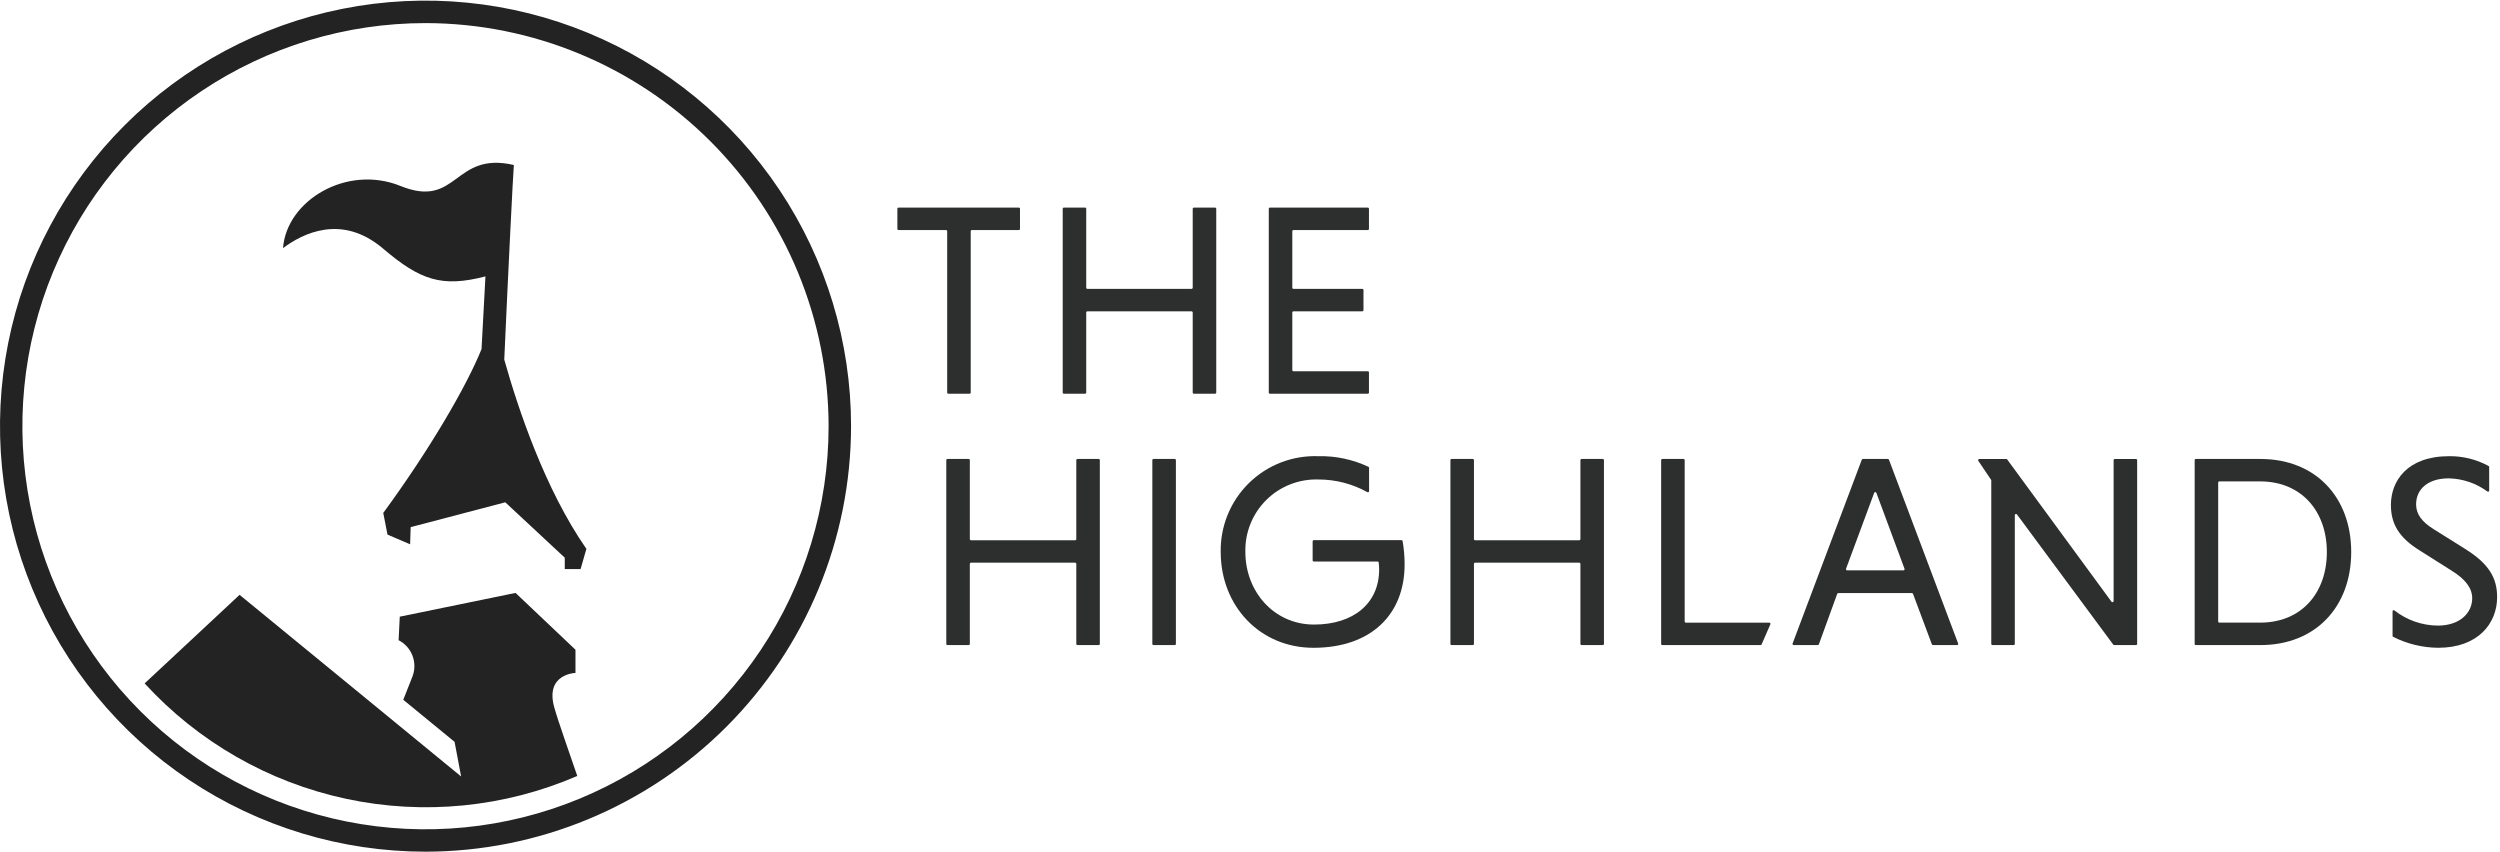 <svg width="173.06" height="59" viewBox="0 0 235 80" fill="none" xmlns="http://www.w3.org/2000/svg">
<path d="M40 80C32.089 80 24.355 77.654 17.777 73.259C11.199 68.864 6.072 62.616 3.045 55.307C0.017 47.998 -0.775 39.956 0.769 32.196C2.312 24.437 6.122 17.31 11.716 11.716C17.31 6.122 24.437 2.312 32.196 0.769C39.956 -0.775 47.998 0.017 55.307 3.045C62.616 6.072 68.864 11.199 73.259 17.777C77.654 24.355 80 32.089 80 40C79.988 50.605 75.77 60.772 68.271 68.271C60.772 75.77 50.605 79.988 40 80ZM40 2.113C32.505 2.112 25.179 4.333 18.947 8.497C12.715 12.66 7.858 18.578 4.989 25.502C2.121 32.426 1.37 40.045 2.832 47.395C4.294 54.746 7.903 61.498 13.202 66.798C18.502 72.097 25.254 75.706 32.605 77.168C39.955 78.63 47.574 77.879 54.498 75.011C61.422 72.142 67.34 67.285 71.503 61.053C75.667 54.821 77.888 47.495 77.888 40C77.876 29.955 73.881 20.325 66.778 13.222C59.675 6.119 50.045 2.124 40 2.113Z" fill="#232323"></path>
<path d="M47.495 47.157L38.604 49.492L38.551 51.106L36.424 50.193L36.026 48.158C40.376 42.221 43.844 36.277 45.264 32.758L45.632 25.922C41.524 26.992 39.485 26.267 36.017 23.316C32.115 19.992 28.425 21.905 26.603 23.265C26.945 18.764 32.62 15.385 37.641 17.421C43.063 19.62 42.587 14.136 48.299 15.45H48.303C48.22 16.414 47.769 25.51 47.401 33.743C48.696 38.353 51.231 45.944 55.121 51.535L54.575 53.435H53.088V52.365L47.495 47.157ZM13.595 64.182L22.52 55.856L33.308 64.697L43.345 72.93L42.73 69.674L37.907 65.721L38.785 63.499C39.015 62.872 39.009 62.183 38.767 61.561C38.525 60.938 38.063 60.426 37.47 60.12L37.578 57.909L48.46 55.675L54.095 61.017V63.197C54.095 63.197 51.219 63.274 52.099 66.431C52.464 67.748 53.672 71.142 54.264 72.882C47.422 75.838 39.829 76.59 32.541 75.031C25.252 73.472 18.631 69.68 13.597 64.183" fill="#232323"></path>
<path d="M88.925 21.565H84.463C84.434 21.565 84.406 21.553 84.385 21.533C84.365 21.512 84.353 21.484 84.353 21.455V19.565C84.353 19.536 84.365 19.508 84.385 19.488C84.406 19.467 84.434 19.456 84.463 19.456H95.769C95.799 19.456 95.826 19.467 95.847 19.488C95.868 19.508 95.879 19.536 95.879 19.565V21.455C95.879 21.484 95.868 21.512 95.847 21.533C95.826 21.553 95.799 21.565 95.769 21.565H91.358C91.344 21.565 91.329 21.567 91.316 21.573C91.303 21.578 91.29 21.586 91.28 21.597C91.27 21.607 91.262 21.619 91.256 21.632C91.251 21.646 91.248 21.66 91.248 21.675V36.841C91.248 36.87 91.236 36.898 91.215 36.919C91.195 36.94 91.167 36.951 91.138 36.951H89.145C89.116 36.951 89.088 36.94 89.067 36.919C89.047 36.898 89.035 36.87 89.035 36.841V21.675C89.035 21.646 89.024 21.618 89.003 21.598C88.983 21.577 88.955 21.566 88.925 21.566" fill="#2D2E2E"></path>
<path d="M112.005 29.206H102.216C102.187 29.206 102.159 29.218 102.138 29.238C102.118 29.259 102.106 29.287 102.106 29.316V36.841C102.106 36.87 102.095 36.898 102.074 36.919C102.053 36.94 102.026 36.951 101.996 36.951H100.004C99.975 36.951 99.947 36.94 99.926 36.919C99.906 36.898 99.894 36.87 99.894 36.841V19.566C99.894 19.552 99.897 19.537 99.902 19.524C99.907 19.511 99.916 19.498 99.926 19.488C99.936 19.478 99.948 19.47 99.962 19.464C99.975 19.458 99.989 19.456 100.004 19.456H101.996C102.011 19.456 102.025 19.458 102.039 19.464C102.052 19.47 102.064 19.478 102.074 19.488C102.085 19.498 102.093 19.511 102.098 19.524C102.104 19.537 102.106 19.552 102.106 19.566V26.987C102.106 27.016 102.118 27.044 102.138 27.065C102.159 27.085 102.187 27.097 102.216 27.097H112.004C112.033 27.097 112.061 27.085 112.082 27.065C112.102 27.044 112.114 27.016 112.114 26.987V19.566C112.114 19.552 112.117 19.537 112.122 19.524C112.128 19.511 112.136 19.498 112.146 19.488C112.156 19.478 112.168 19.47 112.182 19.464C112.195 19.458 112.209 19.456 112.224 19.456H114.216C114.231 19.456 114.245 19.458 114.259 19.464C114.272 19.469 114.285 19.477 114.295 19.488C114.305 19.498 114.313 19.51 114.319 19.524C114.324 19.537 114.327 19.552 114.327 19.566V36.841C114.327 36.856 114.324 36.87 114.319 36.883C114.313 36.897 114.305 36.909 114.295 36.919C114.284 36.929 114.272 36.938 114.259 36.943C114.245 36.949 114.231 36.951 114.216 36.951H112.224C112.195 36.951 112.167 36.94 112.146 36.919C112.126 36.898 112.114 36.87 112.114 36.841V29.317C112.114 29.288 112.102 29.26 112.082 29.239C112.061 29.218 112.033 29.207 112.004 29.207" fill="#2D2E2E"></path>
<path d="M119.265 36.841V19.566C119.265 19.552 119.267 19.537 119.273 19.524C119.278 19.511 119.286 19.498 119.297 19.488C119.307 19.478 119.319 19.47 119.332 19.464C119.346 19.458 119.36 19.456 119.375 19.456H128.571C128.585 19.456 128.6 19.458 128.613 19.464C128.627 19.469 128.639 19.477 128.649 19.488C128.66 19.498 128.668 19.51 128.673 19.524C128.679 19.537 128.682 19.552 128.682 19.566V21.456C128.682 21.47 128.679 21.485 128.673 21.498C128.668 21.511 128.659 21.523 128.649 21.534C128.639 21.544 128.627 21.552 128.613 21.558C128.6 21.563 128.585 21.566 128.571 21.566H121.587C121.558 21.566 121.53 21.577 121.509 21.598C121.489 21.618 121.477 21.646 121.477 21.675V26.987C121.477 27.016 121.489 27.044 121.509 27.065C121.53 27.085 121.558 27.097 121.587 27.097H128.056C128.071 27.097 128.085 27.099 128.098 27.105C128.112 27.11 128.124 27.118 128.134 27.129C128.145 27.139 128.153 27.151 128.158 27.164C128.164 27.178 128.167 27.192 128.167 27.207V29.096C128.167 29.111 128.164 29.125 128.158 29.138C128.153 29.152 128.145 29.164 128.134 29.174C128.124 29.184 128.112 29.192 128.098 29.198C128.085 29.203 128.071 29.206 128.056 29.206H121.587C121.558 29.206 121.53 29.218 121.509 29.238C121.489 29.259 121.477 29.287 121.477 29.316V34.73C121.477 34.76 121.489 34.788 121.509 34.808C121.53 34.829 121.558 34.84 121.587 34.84H128.571C128.585 34.84 128.6 34.843 128.613 34.848C128.627 34.854 128.639 34.862 128.649 34.872C128.66 34.883 128.668 34.895 128.673 34.908C128.679 34.922 128.682 34.936 128.682 34.951V36.841C128.682 36.856 128.679 36.87 128.673 36.883C128.668 36.897 128.659 36.909 128.649 36.919C128.639 36.929 128.627 36.938 128.613 36.943C128.6 36.949 128.585 36.951 128.571 36.951H119.372C119.343 36.951 119.315 36.94 119.294 36.919C119.274 36.898 119.262 36.87 119.262 36.841" fill="#2D2E2E"></path>
<path d="M101.06 52.835H91.274C91.245 52.835 91.217 52.847 91.196 52.868C91.175 52.888 91.164 52.916 91.164 52.945V60.47C91.164 60.499 91.152 60.527 91.132 60.548C91.111 60.568 91.083 60.58 91.054 60.58H89.061C89.032 60.58 89.004 60.568 88.984 60.548C88.963 60.527 88.951 60.499 88.951 60.47V43.195C88.951 43.18 88.954 43.166 88.96 43.153C88.965 43.139 88.973 43.127 88.983 43.117C88.994 43.106 89.006 43.098 89.019 43.093C89.032 43.087 89.047 43.084 89.061 43.084H91.054C91.069 43.084 91.083 43.087 91.096 43.093C91.11 43.098 91.122 43.106 91.132 43.117C91.142 43.127 91.15 43.139 91.156 43.153C91.161 43.166 91.164 43.18 91.164 43.195V50.616C91.164 50.645 91.175 50.673 91.196 50.693C91.217 50.714 91.245 50.725 91.274 50.725H101.062C101.091 50.725 101.119 50.714 101.139 50.693C101.16 50.673 101.172 50.645 101.172 50.616V43.195C101.171 43.18 101.174 43.166 101.18 43.153C101.185 43.139 101.193 43.127 101.203 43.117C101.214 43.106 101.226 43.098 101.239 43.093C101.253 43.087 101.267 43.084 101.281 43.084H103.274C103.289 43.084 103.303 43.087 103.316 43.093C103.33 43.098 103.342 43.106 103.352 43.117C103.362 43.127 103.37 43.139 103.376 43.153C103.381 43.166 103.384 43.18 103.384 43.195V60.47C103.384 60.499 103.372 60.527 103.352 60.548C103.331 60.568 103.303 60.58 103.274 60.58H101.281C101.252 60.58 101.224 60.568 101.204 60.548C101.183 60.527 101.172 60.499 101.172 60.47V52.945C101.172 52.916 101.16 52.888 101.139 52.868C101.119 52.847 101.091 52.835 101.062 52.835" fill="#2D2E2E"></path>
<path d="M108.43 43.084H110.423C110.438 43.084 110.452 43.087 110.465 43.092C110.479 43.098 110.491 43.106 110.501 43.116C110.512 43.126 110.52 43.138 110.525 43.152C110.531 43.165 110.534 43.18 110.534 43.194V60.469C110.534 60.484 110.531 60.498 110.525 60.511C110.52 60.525 110.512 60.537 110.501 60.547C110.491 60.557 110.479 60.565 110.465 60.571C110.452 60.576 110.438 60.579 110.423 60.579H108.43C108.416 60.579 108.402 60.576 108.388 60.571C108.375 60.565 108.363 60.557 108.352 60.547C108.342 60.537 108.334 60.525 108.328 60.511C108.323 60.498 108.32 60.484 108.32 60.469V43.194C108.32 43.18 108.323 43.165 108.328 43.152C108.334 43.138 108.342 43.126 108.352 43.116C108.363 43.106 108.375 43.098 108.388 43.092C108.402 43.087 108.416 43.084 108.43 43.084Z" fill="#2D2E2E"></path>
<path d="M128.694 46.109C128.694 46.129 128.689 46.148 128.68 46.164C128.671 46.181 128.657 46.195 128.64 46.204C128.624 46.214 128.605 46.219 128.586 46.219C128.567 46.219 128.548 46.214 128.531 46.204C127.126 45.421 125.543 45.011 123.934 45.014C123.028 44.984 122.126 45.14 121.283 45.471C120.439 45.803 119.672 46.303 119.029 46.941C118.386 47.58 117.88 48.343 117.542 49.184C117.204 50.025 117.042 50.926 117.065 51.832C117.065 55.537 119.74 58.65 123.52 58.65C127.251 58.65 129.64 56.638 129.64 53.474C129.64 53.3 129.621 53.012 129.6 52.819C129.597 52.792 129.584 52.768 129.564 52.75C129.544 52.732 129.518 52.723 129.491 52.723H123.498C123.484 52.723 123.469 52.72 123.456 52.715C123.443 52.709 123.431 52.701 123.42 52.691C123.41 52.68 123.402 52.668 123.397 52.655C123.391 52.641 123.388 52.627 123.388 52.612V50.826C123.388 50.797 123.4 50.769 123.421 50.748C123.441 50.728 123.469 50.716 123.498 50.716H131.737C131.762 50.715 131.786 50.723 131.806 50.739C131.826 50.754 131.84 50.776 131.845 50.8C131.972 51.528 132.035 52.265 132.033 53.004C132.033 57.713 128.868 60.834 123.466 60.834C118.422 60.834 114.747 56.894 114.747 51.829C114.726 50.626 114.95 49.43 115.406 48.316C115.862 47.202 116.541 46.192 117.401 45.349C118.26 44.506 119.283 43.848 120.406 43.413C121.529 42.979 122.729 42.779 123.932 42.824C125.555 42.787 127.164 43.128 128.632 43.822C128.65 43.831 128.665 43.845 128.676 43.863C128.686 43.88 128.692 43.9 128.692 43.921L128.694 46.109Z" fill="#2D2E2E"></path>
<path d="M148.449 52.835H138.661C138.632 52.835 138.604 52.847 138.583 52.868C138.563 52.888 138.551 52.916 138.551 52.945V60.47C138.551 60.499 138.539 60.527 138.519 60.548C138.498 60.568 138.47 60.58 138.441 60.58H136.448C136.419 60.58 136.391 60.568 136.371 60.548C136.35 60.527 136.339 60.499 136.339 60.47V43.195C136.339 43.18 136.341 43.166 136.347 43.153C136.352 43.139 136.36 43.127 136.371 43.117C136.381 43.106 136.393 43.098 136.406 43.093C136.42 43.087 136.434 43.084 136.448 43.084H138.441C138.456 43.084 138.47 43.087 138.483 43.093C138.497 43.098 138.509 43.106 138.519 43.117C138.529 43.127 138.537 43.139 138.543 43.153C138.548 43.166 138.551 43.18 138.551 43.195V50.616C138.551 50.645 138.563 50.673 138.583 50.693C138.604 50.714 138.632 50.725 138.661 50.725H148.449C148.478 50.725 148.506 50.714 148.527 50.693C148.547 50.673 148.559 50.645 148.559 50.616V43.195C148.559 43.18 148.561 43.166 148.567 43.153C148.572 43.139 148.58 43.127 148.591 43.117C148.601 43.106 148.613 43.098 148.626 43.093C148.64 43.087 148.654 43.084 148.669 43.084H150.661C150.676 43.084 150.69 43.087 150.703 43.093C150.717 43.098 150.729 43.106 150.739 43.117C150.749 43.127 150.757 43.139 150.763 43.153C150.768 43.166 150.771 43.18 150.771 43.195V60.47C150.771 60.499 150.759 60.527 150.739 60.548C150.718 60.568 150.69 60.58 150.661 60.58H148.669C148.639 60.58 148.611 60.568 148.591 60.548C148.57 60.527 148.559 60.499 148.559 60.47V52.945C148.559 52.916 148.547 52.888 148.527 52.868C148.506 52.847 148.478 52.835 148.449 52.835Z" fill="#2D2E2E"></path>
<path d="M156.148 60.469V43.195C156.148 43.18 156.151 43.166 156.156 43.153C156.162 43.139 156.17 43.127 156.18 43.117C156.19 43.106 156.202 43.098 156.216 43.093C156.229 43.087 156.243 43.084 156.258 43.084H158.25C158.265 43.084 158.279 43.087 158.293 43.093C158.306 43.098 158.318 43.106 158.328 43.117C158.339 43.127 158.347 43.139 158.352 43.153C158.358 43.166 158.36 43.18 158.36 43.195V58.36C158.36 58.389 158.372 58.417 158.392 58.438C158.413 58.458 158.441 58.47 158.47 58.47H166.315C166.333 58.47 166.351 58.475 166.367 58.483C166.383 58.492 166.397 58.505 166.407 58.52C166.416 58.535 166.423 58.553 166.424 58.571C166.426 58.589 166.423 58.607 166.416 58.624L165.592 60.514C165.584 60.533 165.57 60.55 165.552 60.562C165.534 60.573 165.513 60.58 165.492 60.58H156.258C156.229 60.58 156.201 60.568 156.18 60.548C156.159 60.527 156.148 60.499 156.148 60.47" fill="#2D2E2E"></path>
<path d="M179.722 55.691H172.802C172.779 55.691 172.757 55.697 172.738 55.71C172.72 55.723 172.706 55.742 172.698 55.763L170.975 60.506C170.967 60.527 170.953 60.546 170.935 60.559C170.916 60.571 170.894 60.578 170.871 60.578H168.608C168.59 60.578 168.572 60.574 168.556 60.566C168.541 60.557 168.527 60.545 168.517 60.531C168.507 60.516 168.5 60.499 168.498 60.481C168.496 60.464 168.498 60.446 168.505 60.429L175.008 43.154C175.016 43.133 175.03 43.115 175.049 43.102C175.067 43.089 175.089 43.083 175.111 43.083H177.459C177.481 43.083 177.503 43.089 177.521 43.102C177.54 43.115 177.554 43.133 177.562 43.154L184.065 60.429C184.072 60.446 184.074 60.464 184.072 60.481C184.07 60.499 184.063 60.516 184.053 60.531C184.043 60.545 184.029 60.557 184.014 60.566C183.998 60.574 183.98 60.578 183.962 60.578H181.699C181.676 60.578 181.654 60.571 181.636 60.559C181.618 60.546 181.604 60.528 181.596 60.507L179.823 55.762C179.815 55.741 179.801 55.723 179.782 55.71C179.764 55.697 179.742 55.691 179.719 55.691M173.625 53.555H178.921C178.939 53.555 178.957 53.55 178.972 53.542C178.988 53.534 179.002 53.522 179.012 53.508C179.022 53.493 179.028 53.476 179.031 53.459C179.033 53.441 179.031 53.423 179.025 53.406L176.379 46.269C176.371 46.248 176.357 46.23 176.339 46.217C176.32 46.204 176.298 46.197 176.276 46.197C176.253 46.197 176.231 46.204 176.213 46.217C176.194 46.23 176.18 46.248 176.173 46.269L173.527 53.406C173.521 53.423 173.519 53.441 173.521 53.459C173.523 53.476 173.529 53.493 173.54 53.508C173.55 53.522 173.563 53.534 173.579 53.542C173.595 53.55 173.612 53.555 173.63 53.555" fill="#2D2E2E"></path>
<path d="M189.392 48.358V60.469C189.392 60.498 189.38 60.526 189.36 60.547C189.339 60.567 189.311 60.579 189.282 60.579H187.29C187.26 60.579 187.232 60.567 187.212 60.547C187.191 60.526 187.18 60.498 187.18 60.469V45.101L187.16 45.04L185.959 43.257C185.949 43.24 185.943 43.221 185.943 43.202C185.942 43.182 185.947 43.163 185.956 43.146C185.965 43.129 185.979 43.115 185.996 43.105C186.012 43.095 186.031 43.089 186.051 43.089H188.59C188.607 43.089 188.624 43.093 188.64 43.101C188.655 43.109 188.668 43.12 188.679 43.134L198.481 56.505C198.495 56.524 198.514 56.538 198.536 56.545C198.558 56.552 198.582 56.552 198.604 56.545C198.626 56.538 198.645 56.524 198.659 56.505C198.672 56.487 198.68 56.464 198.68 56.441V43.196C198.68 43.166 198.691 43.138 198.712 43.118C198.732 43.097 198.76 43.086 198.789 43.086H200.782C200.811 43.086 200.839 43.097 200.86 43.118C200.88 43.138 200.892 43.166 200.892 43.196V60.471C200.892 60.5 200.88 60.528 200.86 60.548C200.839 60.569 200.811 60.58 200.782 60.58H198.735C198.718 60.58 198.701 60.576 198.685 60.569C198.67 60.561 198.656 60.55 198.646 60.536L189.592 48.297C189.579 48.278 189.559 48.264 189.537 48.257C189.515 48.249 189.491 48.25 189.469 48.257C189.447 48.264 189.428 48.278 189.414 48.297C189.401 48.316 189.393 48.339 189.394 48.362" fill="#2D2E2E"></path>
<path d="M206.298 43.194C206.298 43.165 206.31 43.137 206.33 43.116C206.351 43.096 206.379 43.084 206.408 43.084H212.472C217.695 43.084 221.014 46.712 221.014 51.832C221.014 56.952 217.695 60.58 212.472 60.58H206.408C206.379 60.58 206.351 60.568 206.33 60.548C206.31 60.527 206.298 60.499 206.298 60.47V43.194ZM208.51 45.303V58.359C208.51 58.388 208.522 58.416 208.543 58.437C208.563 58.457 208.591 58.469 208.62 58.469H212.446C216.357 58.469 218.724 55.664 218.724 51.831C218.724 48.023 216.357 45.193 212.446 45.193H208.62C208.591 45.193 208.563 45.205 208.543 45.226C208.522 45.246 208.51 45.274 208.51 45.303Z" fill="#2D2E2E"></path>
<path d="M233.984 46.057C233.984 46.077 233.978 46.096 233.968 46.113C233.957 46.13 233.942 46.143 233.924 46.152C233.906 46.161 233.886 46.164 233.866 46.162C233.846 46.16 233.827 46.153 233.812 46.141C232.756 45.364 231.486 44.934 230.176 44.907C228.272 44.907 227.114 45.885 227.114 47.351C227.114 48.252 227.629 48.972 228.736 49.667L231.772 51.57C233.933 52.934 234.73 54.246 234.73 56.073C234.73 58.569 232.904 60.833 229.197 60.833C227.725 60.822 226.274 60.471 224.96 59.808C224.942 59.798 224.926 59.784 224.916 59.767C224.905 59.749 224.9 59.729 224.9 59.709V57.407C224.9 57.386 224.906 57.366 224.917 57.349C224.928 57.332 224.944 57.318 224.962 57.309C224.98 57.301 225.001 57.297 225.021 57.3C225.041 57.302 225.061 57.31 225.076 57.323C226.239 58.233 227.669 58.734 229.146 58.748C231.255 58.748 232.387 57.539 232.387 56.175C232.387 55.249 231.77 54.401 230.483 53.602L227.473 51.699C225.466 50.464 224.746 49.151 224.746 47.402C224.746 45.163 226.264 42.823 230.226 42.823C231.518 42.81 232.792 43.127 233.926 43.745C233.943 43.755 233.958 43.769 233.967 43.786C233.977 43.803 233.982 43.822 233.982 43.842L233.984 46.057Z" fill="#2D2E2E"></path>
</svg>
